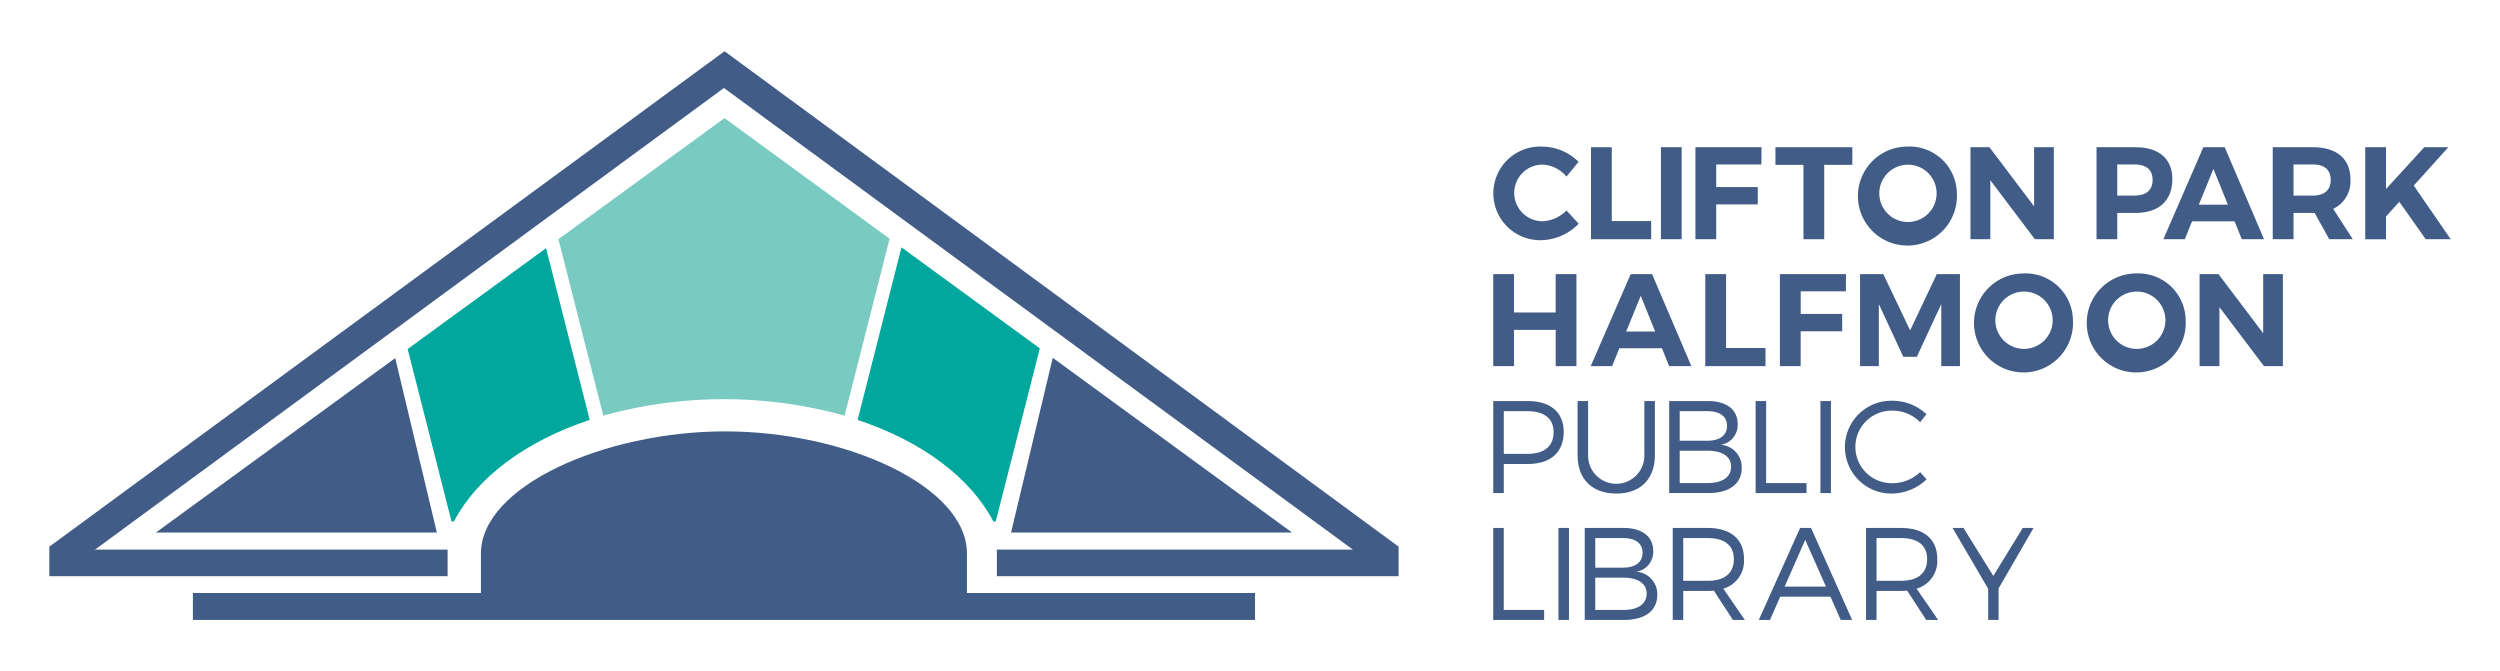 <svg xmlns="http://www.w3.org/2000/svg" width="4.708in" height="1.264in" viewBox="0 0 339 91">
  <title>CPH-Logo_Horizontal_full-color</title>
  <g>
    <g>
      <g>
        <path d="M214.053,21.935l-1.64,2a4.516,4.516,0,0,0-3.243-1.622,3.84,3.84,0,0,0,0,7.68,4.811,4.811,0,0,0,3.243-1.461l1.657,1.8a7.3,7.3,0,0,1-5.043,2.228,6.349,6.349,0,1,1,.107-12.689A7.1,7.1,0,0,1,214.053,21.935Z" fill="#405c87"/>
        <path d="M223.9,29.972v2.459h-8.162V19.957h2.816V29.972Z" fill="#405c87"/>
        <path d="M225.219,32.431V19.957h2.816V32.431Z" fill="#405c87"/>
        <path d="M232.719,22.292v3.064h5.632v2.352h-5.632v4.723H229.9V19.957h8.964l-.018,2.335Z" fill="#405c87"/>
        <path d="M247.365,22.345V32.431H244.55V22.345h-3.8V19.957h10.425v2.388Z" fill="#405c87"/>
        <path d="M265.348,26.195a6.712,6.712,0,1,1-6.7-6.327A6.415,6.415,0,0,1,265.348,26.195Zm-10.515,0a3.879,3.879,0,0,0,3.85,3.9,3.885,3.885,0,1,0-3.85-3.9Z" fill="#405c87"/>
        <path d="M275.927,32.431l-6.04-8v8H267.2V19.957h2.566l6.059,8.019V19.957h2.674V32.431Z" fill="#405c87"/>
        <path d="M289.582,19.957c3.172,0,4.989,1.568,4.989,4.33,0,2.9-1.817,4.58-4.989,4.58H287.1v3.564H284.29V19.957ZM287.1,26.515h2.335c1.568,0,2.459-.713,2.459-2.139,0-1.39-.891-2.085-2.459-2.085H287.1Z" fill="#405c87"/>
        <path d="M297.24,30.008l-.98,2.423h-2.906l5.418-12.474h2.9l5.328,12.474h-3.011l-.98-2.423Zm2.9-7.111-1.978,4.847h3.938Z" fill="#405c87"/>
        <path d="M313.868,28.867H311v3.564h-2.815V19.957H313.6c3.262,0,5.114,1.568,5.114,4.33a4.119,4.119,0,0,1-2.334,4.028l2.655,4.116h-3.191Zm-.268-2.352c1.551,0,2.442-.713,2.442-2.139,0-1.39-.891-2.085-2.442-2.085H311v4.223Z" fill="#405c87"/>
        <path d="M325.344,27.353l-1.8,2v3.083h-2.815V19.957h2.815v5.667l5.186-5.667h3.262l-4.687,5.2,5.008,7.27h-3.386Z" fill="#405c87"/>
      </g>
      <g>
        <path d="M210.953,49.641V44.722H205.3v4.918h-2.816V37.166H205.3v5.2h5.649v-5.2h2.816V49.641Z" fill="#405c87"/>
        <path d="M219.584,47.217l-.98,2.423h-2.9l5.417-12.474h2.9l5.329,12.474h-3.011l-.98-2.423Zm2.9-7.111-1.978,4.847h3.938Z" fill="#405c87"/>
        <path d="M239.4,47.182v2.459h-8.162V37.166h2.816V47.182Z" fill="#405c87"/>
        <path d="M244.174,39.5v3.064H249.8v2.352h-5.631v4.723h-2.815V37.166h8.963L250.3,39.5Z" fill="#405c87"/>
        <path d="M263.236,49.641V41.23l-3.315,7.145h-1.835l-3.315-7.145v8.411h-2.548V37.166h3.154l3.635,7.627,3.618-7.627h3.137V49.641Z" fill="#405c87"/>
        <path d="M281.087,43.4a6.712,6.712,0,1,1-6.7-6.327A6.415,6.415,0,0,1,281.087,43.4Zm-10.515,0a3.879,3.879,0,0,0,3.85,3.9,3.885,3.885,0,1,0-3.85-3.9Z" fill="#405c87"/>
        <path d="M296.375,43.4a6.712,6.712,0,1,1-6.7-6.327A6.415,6.415,0,0,1,296.375,43.4Zm-10.515,0a3.879,3.879,0,0,0,3.85,3.9,3.885,3.885,0,1,0-3.85-3.9Z" fill="#405c87"/>
        <path d="M306.993,49.641l-6.04-8v8h-2.691V37.166h2.566l6.059,8.019V37.166h2.674V49.641Z" fill="#405c87"/>
      </g>
      <g>
        <path d="M207.175,54.374c3.083,0,4.865,1.532,4.865,4.188,0,2.762-1.782,4.348-4.865,4.348h-3.261v3.938h-1.426V54.374Zm-3.261,7.163h3.207c2.245,0,3.547-1,3.547-2.94,0-1.888-1.3-2.851-3.547-2.851h-3.207Z" fill="#405c87"/>
        <path d="M224.4,61.717c0,3.242-1.96,5.2-5.221,5.2-3.279,0-5.257-1.961-5.257-5.2V54.374h1.425v7.343a3.814,3.814,0,1,0,7.627,0V54.374H224.4Z" fill="#405c87"/>
        <path d="M231.6,54.374c2.512,0,4.027,1.159,4.027,3.118a2.712,2.712,0,0,1-2.3,2.816,3.046,3.046,0,0,1,2.851,3.154c0,2.12-1.675,3.386-4.49,3.386h-5.346V54.374Zm-3.832,5.382h3.76c1.675,0,2.656-.73,2.656-2.032,0-1.266-.981-1.978-2.656-1.978h-3.76Zm0,5.738h3.76c2.032,0,3.208-.8,3.208-2.228,0-1.354-1.177-2.156-3.208-2.156h-3.76Z" fill="#405c87"/>
        <path d="M244.963,65.495v1.354h-6.9V54.374h1.425v11.12Z" fill="#405c87"/>
        <path d="M246.85,66.849V54.374h1.425V66.849Z" fill="#405c87"/>
        <path d="M261.228,56.157l-.856,1.087a5.242,5.242,0,0,0-3.689-1.568,4.921,4.921,0,1,0,0,9.836,5.438,5.438,0,0,0,3.689-1.5l.873.98a6.886,6.886,0,0,1-4.633,1.925,6.293,6.293,0,1,1,.054-12.581A6.744,6.744,0,0,1,261.228,56.157Z" fill="#405c87"/>
      </g>
      <g>
        <path d="M209.384,82.7v1.354h-6.9V71.584h1.426V82.7Z" fill="#405c87"/>
        <path d="M211.327,84.058V71.584h1.426V84.058Z" fill="#405c87"/>
        <path d="M220.149,71.584c2.512,0,4.027,1.159,4.027,3.118a2.712,2.712,0,0,1-2.3,2.816,3.048,3.048,0,0,1,2.851,3.154c0,2.12-1.675,3.386-4.491,3.386h-5.346V71.584Zm-3.832,5.382h3.76c1.675,0,2.655-.73,2.655-2.032,0-1.266-.98-1.978-2.655-1.978h-3.76Zm0,5.738h3.76c2.032,0,3.208-.8,3.208-2.228,0-1.354-1.176-2.156-3.208-2.156h-3.76Z" fill="#405c87"/>
        <path d="M232.4,80.084c-.267.018-.552.036-.837.036h-3.315v3.938h-1.426V71.584h4.741c3.118,0,4.918,1.532,4.918,4.188a3.906,3.906,0,0,1-2.8,4.045l2.923,4.242h-1.622Zm-.837-1.337c2.263,0,3.546-1,3.546-2.94,0-1.888-1.283-2.851-3.546-2.851h-3.315v5.791Z" fill="#405c87"/>
        <path d="M241.4,80.9l-1.39,3.154h-1.515l5.6-12.474h1.479l5.577,12.474H249.6l-1.39-3.154Zm3.386-7.7L242,79.532h5.6Z" fill="#405c87"/>
        <path d="M258.61,80.084c-.268.018-.552.036-.837.036h-3.315v3.938h-1.425V71.584h4.74c3.118,0,4.918,1.532,4.918,4.188a3.906,3.906,0,0,1-2.8,4.045l2.923,4.242h-1.622Zm-.837-1.337c2.263,0,3.546-1,3.546-2.94,0-1.888-1.283-2.851-3.546-2.851h-3.315v5.791Z" fill="#405c87"/>
        <path d="M271.006,84.058H269.6V79.835l-4.83-8.251h1.479l4.045,6.5,3.991-6.5h1.462l-4.74,8.2Z" fill="#405c87"/>
      </g>
    </g>
    <g>
      <path d="M170.182,80.4v3.66H26.156V80.4H65.214V75.043c0-9.13,16.805-16.555,33.116-16.555s32.788,7.425,32.788,16.555V80.4Z" fill="#405c87"/>
      <g>
        <path d="M122.24,33.533l-5.95,23.4C124.948,59.805,131.566,64.7,134.7,70.7h.324L141,47.23Z" fill="#00a79d"/>
        <path d="M79.965,56.928,74.044,33.646,55.28,47.322,61.226,70.7h.324C64.689,64.7,71.306,59.805,79.965,56.928Z" fill="#00a79d"/>
        <path d="M81.808,56.357a61.033,61.033,0,0,1,32.722,0l6.1-24L98.242,16.009,75.721,32.424Z" fill="#79cbc2"/>
        <polygon points="142.754 48.513 137.1 72.201 175.194 72.201 142.754 48.513" fill="#405c87"/>
        <polygon points="21.144 72.201 59.238 72.201 53.593 48.551 21.144 72.201" fill="#405c87"/>
      </g>
      <polygon points="135.175 74.516 183.445 74.516 98.164 11.924 12.889 74.516 60.693 74.516 60.693 78.129 6.688 78.129 6.688 74.119 98.247 6.942 189.649 74.118 189.649 78.129 135.175 78.129 135.175 74.516" fill="#405c87"/>
    </g>
  </g>
</svg>
